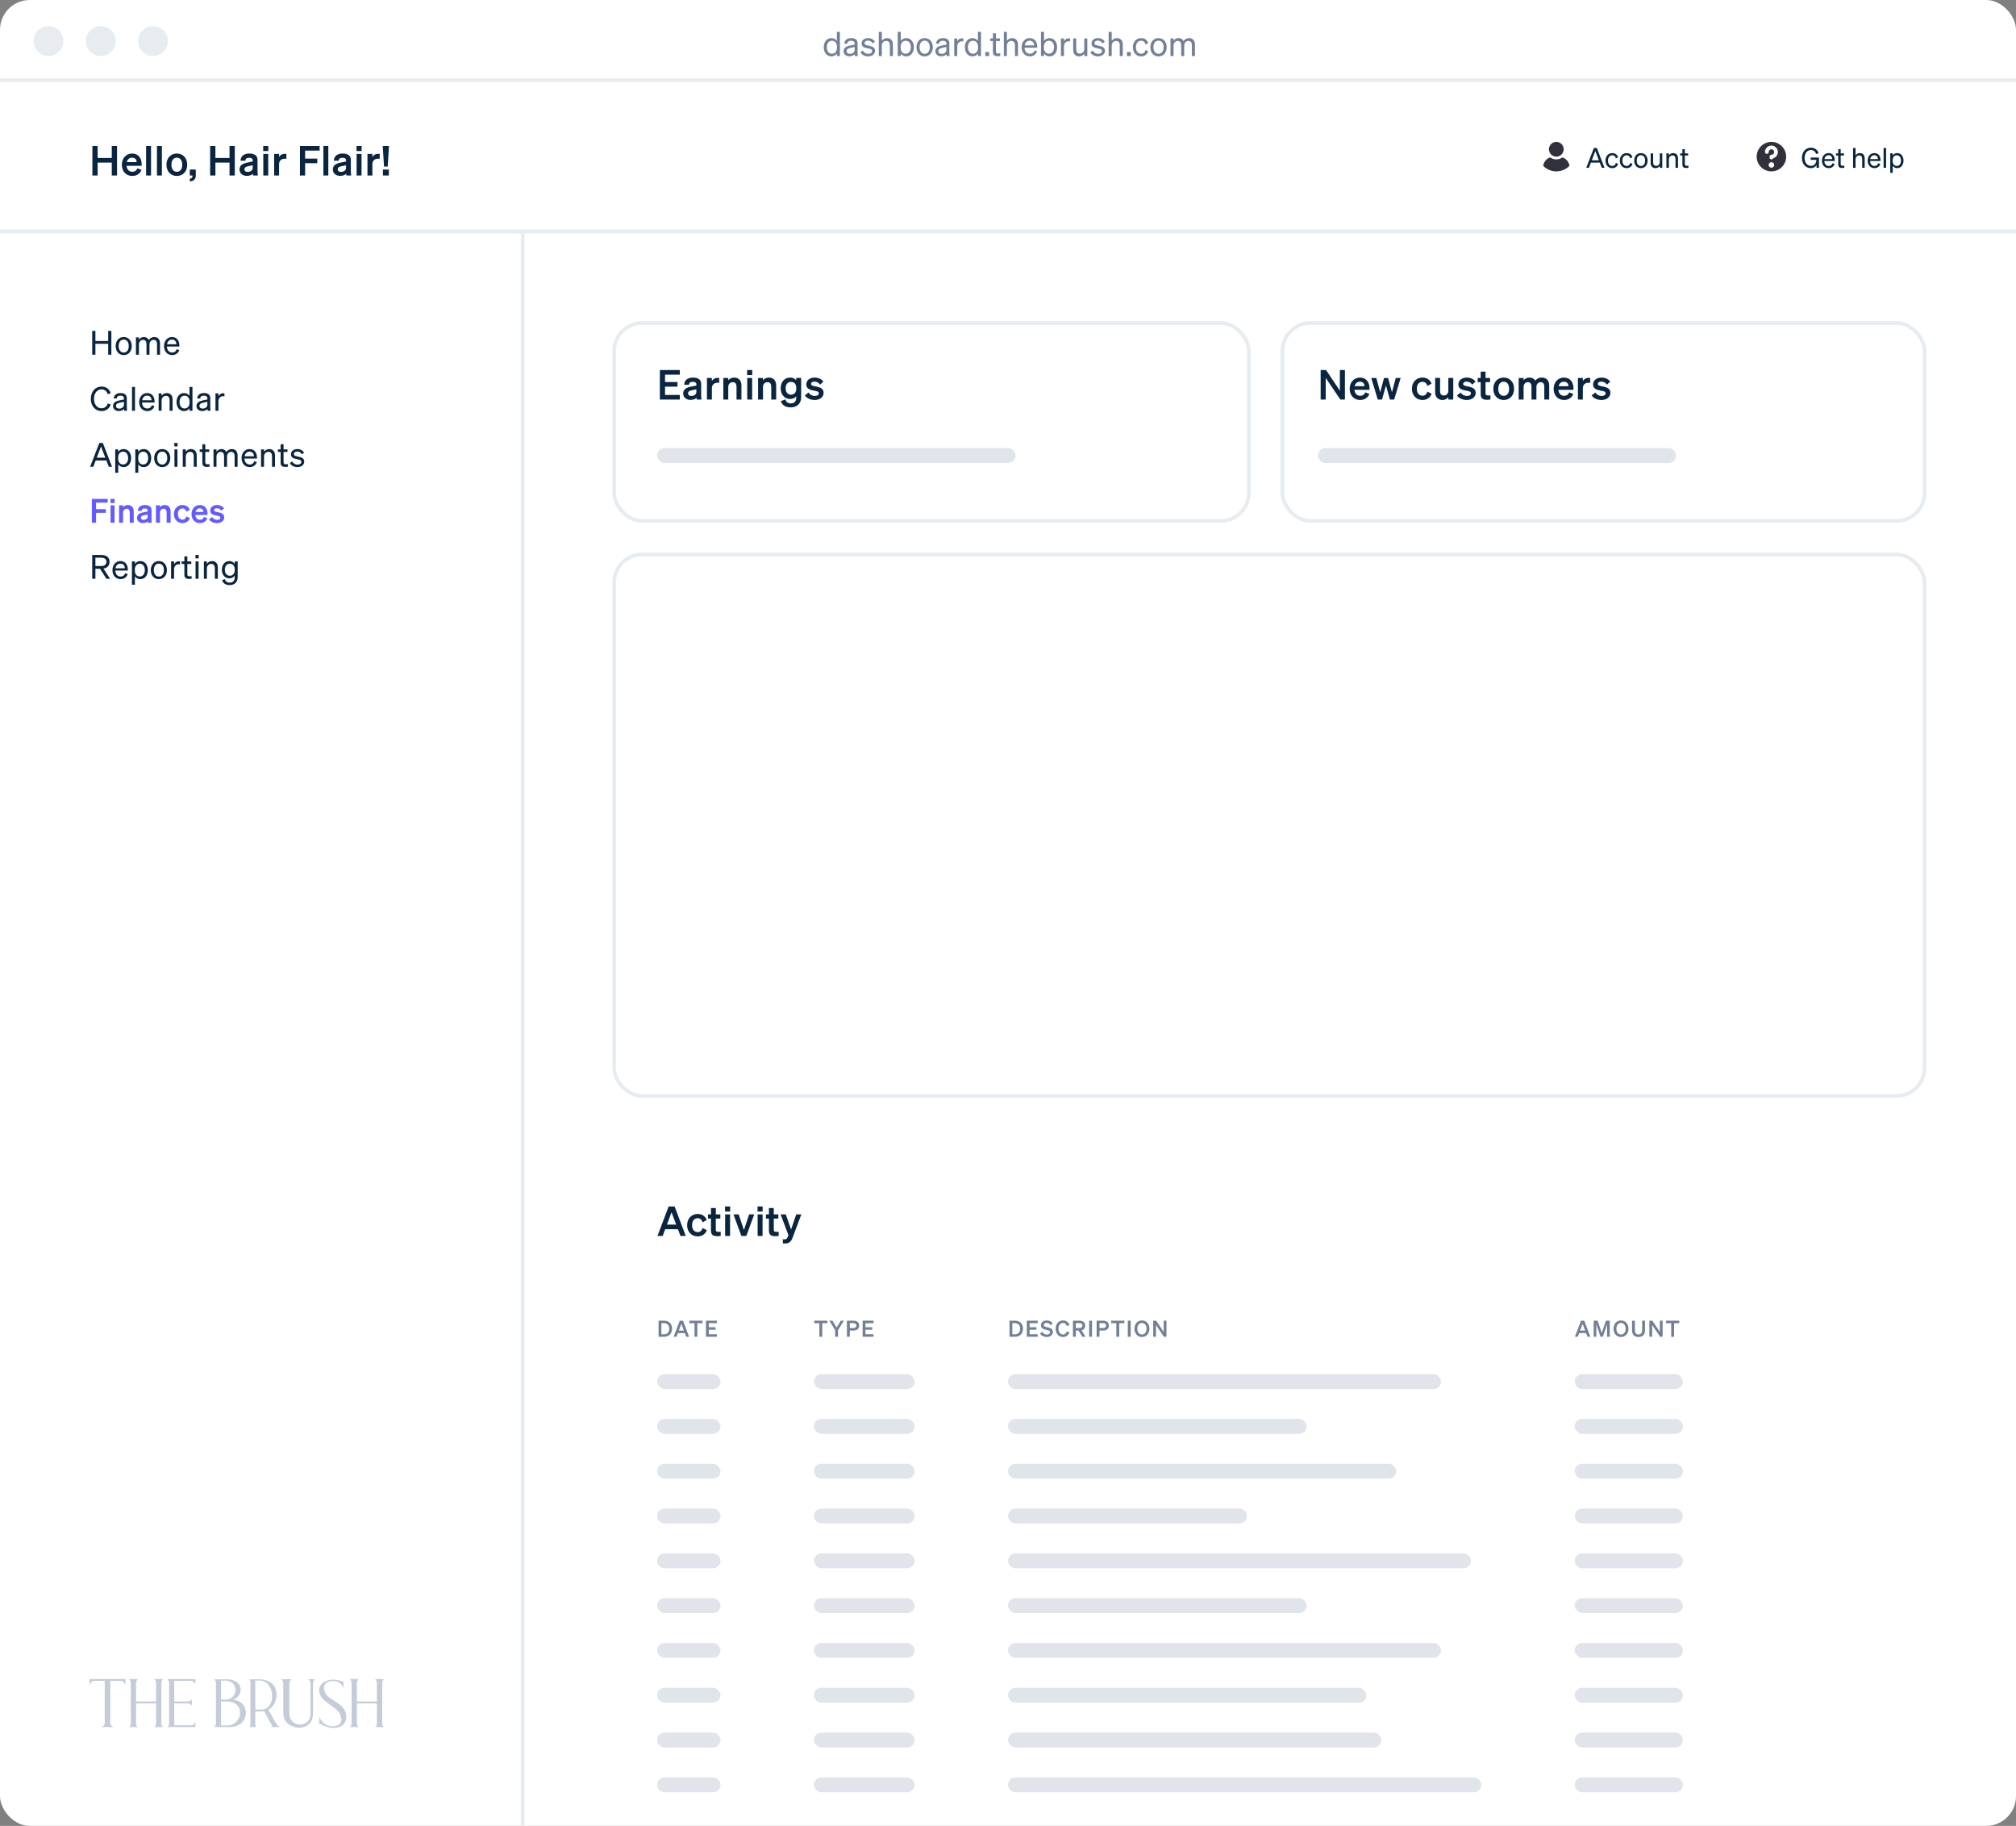 <svg width="540" height="489" viewBox="0 0 540 489" fill="none" xmlns="http://www.w3.org/2000/svg"><rect x="0" y="0" width="540" height="489" fill="#808080" stroke="none"/><rect width="540" height="489" rx="8" fill="#fff"/><path d="M540 62H0" stroke="#E7ECF1"/><circle cx="13" cy="11" r="4" fill="#E7ECF1"/><circle cx="27" cy="11" r="4" fill="#E7ECF1"/><circle cx="41" cy="11" r="4" fill="#E7ECF1"/><path d="M140 62v427M0 21.5h540" stroke="#E7ECF1"/><rect x="164.5" y="86.5" width="170" height="53" rx="7.5" stroke="#E7ECF1"/><path d="M176.748 99.102h5.346v1.232h-3.96v1.98h3.333v1.232h-3.333v2.222h3.96V107h-5.346v-7.898Zm11.067 6.512c0 .473.022.968.088 1.386h-1.287c-.022-.143-.033-.297-.033-.462-.374.363-.946.561-1.639.561-1.1 0-1.947-.671-1.947-1.705 0-1.1.825-1.584 1.936-1.815l1.595-.33v-.286c0-.517-.363-.704-.957-.704-.693 0-.99.275-1.023.781h-1.287c.044-1.331 1.056-1.925 2.387-1.925 1.353 0 2.167.594 2.167 1.639v2.86Zm-1.287-.649v-.704l-1.243.264c-.561.121-.979.297-.979.814 0 .451.33.704.836.704.704 0 1.386-.374 1.386-1.078Zm6.111-3.751v1.32c-.165-.022-.297-.033-.484-.033-.836 0-1.474.539-1.474 1.463V107h-1.32v-5.775h1.32v.858c.253-.539.847-.891 1.584-.891.154 0 .275.011.374.022ZM193.75 107v-5.775h1.32v.616c.33-.385.847-.726 1.595-.726 1.21 0 1.936.836 1.936 2.079V107h-1.32v-3.421c0-.715-.286-1.232-1.012-1.232-.594 0-1.199.44-1.199 1.265V107h-1.32Zm6.376-6.545v-1.353h1.364v1.353h-1.364Zm1.342.77V107h-1.32v-5.775h1.32Zm1.587 5.775v-5.775h1.32v.616c.33-.385.847-.726 1.595-.726 1.21 0 1.936.836 1.936 2.079V107h-1.32v-3.421c0-.715-.286-1.232-1.012-1.232-.594 0-1.199.44-1.199 1.265V107h-1.32Zm11.536-.583c0 1.705-1.166 2.684-2.816 2.684-1.331 0-2.266-.561-2.629-1.683l1.232-.44c.176.649.671 1.056 1.397 1.056.891 0 1.496-.44 1.496-1.496v-.407c-.308.407-.891.726-1.628.726-1.584 0-2.53-1.287-2.53-2.871s.946-2.871 2.53-2.871c.726 0 1.32.319 1.628.726v-.616h1.32v5.192Zm-1.298-2.486c0-1.056-.572-1.661-1.397-1.661-.913 0-1.452.638-1.452 1.716 0 1.067.539 1.716 1.452 1.716.825 0 1.397-.605 1.397-1.639v-.132Zm2.287 1.969.99-.792c.341.561 1.001.935 1.672.935.561 0 1.078-.198 1.078-.715 0-.495-.484-.55-1.397-.737-.913-.187-1.958-.418-1.958-1.65 0-1.056.924-1.826 2.255-1.826 1.012 0 1.914.451 2.332 1.089l-.891.803c-.33-.517-.88-.814-1.518-.814-.539 0-.891.242-.891.627 0 .418.418.495 1.144.649.979.209 2.211.418 2.211 1.738 0 1.166-1.067 1.914-2.376 1.914-1.067 0-2.134-.429-2.651-1.221Z" fill="#0A2540"/><rect opacity=".5" x="176" y="120" width="96" height="4" rx="2" fill="#C4CCD8"/><rect x="343.5" y="86.5" width="172" height="53" rx="7.5" stroke="#E7ECF1"/><path d="M360.249 99.102V107h-1.232l-3.916-5.797V107h-1.353v-7.898h1.452l3.696 5.533v-5.533h1.353Zm4.078 8.019c-1.65 0-2.805-1.221-2.805-3.003 0-1.694 1.144-3.003 2.75-3.003 1.672 0 2.563 1.265 2.563 2.849v.44h-4.048c.099.99.693 1.595 1.54 1.595.649 0 1.166-.33 1.342-.924l1.133.429c-.407 1.012-1.32 1.617-2.475 1.617Zm-.066-4.895c-.682 0-1.21.407-1.408 1.188h2.651c-.011-.638-.407-1.188-1.243-1.188Zm6.461-1.001h1.089l1.034 3.828 1.023-3.828h1.309L373.439 107h-1.144l-1.056-3.784-1.056 3.784h-1.144l-1.738-5.775h1.353l1.045 3.828 1.023-3.828Zm8.79 2.893c0 1.177.616 1.859 1.518 1.859.704 0 1.133-.462 1.298-1.1l1.133.572c-.297.935-1.177 1.672-2.431 1.672-1.65 0-2.838-1.221-2.838-3.003s1.188-3.003 2.838-3.003c1.243 0 2.101.704 2.409 1.628l-1.111.605c-.165-.627-.594-1.1-1.298-1.1-.902 0-1.518.693-1.518 1.87Zm9.755-2.893V107h-1.32v-.616c-.33.385-.825.737-1.573.737-1.21 0-1.958-.825-1.958-2.068v-3.828h1.32v3.542c0 .704.308 1.155 1.023 1.155.594 0 1.188-.44 1.188-1.265v-3.432h1.32Zm.986 4.675.99-.792c.341.561 1.001.935 1.672.935.561 0 1.078-.198 1.078-.715 0-.495-.484-.55-1.397-.737-.913-.187-1.958-.418-1.958-1.65 0-1.056.924-1.826 2.255-1.826 1.012 0 1.914.451 2.332 1.089l-.891.803c-.33-.517-.88-.814-1.518-.814-.539 0-.891.242-.891.627 0 .418.418.495 1.144.649.979.209 2.211.418 2.211 1.738 0 1.166-1.067 1.914-2.376 1.914-1.067 0-2.134-.429-2.651-1.221Zm6.361-.352v-3.201h-.803v-1.122h.803v-1.694h1.298v1.694h1.21v1.122h-1.21v2.992c0 .517.297.572.77.572.22 0 .341-.011.539-.033v1.111c-.242.044-.572.077-.913.077-1.1 0-1.694-.341-1.694-1.518Zm8.945-1.43c0 1.793-1.155 3.003-2.783 3.003s-2.783-1.21-2.783-3.003c0-1.793 1.155-3.003 2.783-3.003s2.783 1.21 2.783 3.003Zm-4.235 0c0 1.177.561 1.892 1.452 1.892.891 0 1.452-.715 1.452-1.892s-.561-1.892-1.452-1.892c-.891 0-1.452.715-1.452 1.892Zm6.783-.506V107h-1.32v-5.775h1.32v.616c.319-.385.814-.726 1.584-.726.693 0 1.21.308 1.529.803.352-.374.902-.803 1.793-.803 1.188 0 1.958.836 1.958 2.079V107h-1.32v-3.421c0-.715-.264-1.232-.968-1.232-.561 0-1.144.44-1.144 1.265V107h-1.32v-3.421c0-.715-.264-1.232-.968-1.232-.561 0-1.144.44-1.144 1.265Zm10.85 3.509c-1.65 0-2.805-1.221-2.805-3.003 0-1.694 1.144-3.003 2.75-3.003 1.672 0 2.563 1.265 2.563 2.849v.44h-4.048c.099.99.693 1.595 1.54 1.595.649 0 1.166-.33 1.342-.924l1.133.429c-.407 1.012-1.32 1.617-2.475 1.617Zm-.066-4.895c-.682 0-1.21.407-1.408 1.188h2.651c-.011-.638-.407-1.188-1.243-1.188Zm7.043-1.012v1.32c-.165-.022-.297-.033-.484-.033-.836 0-1.474.539-1.474 1.463V107h-1.32v-5.775h1.32v.858c.253-.539.847-.891 1.584-.891.154 0 .275.011.374.022Zm.399 4.686.99-.792c.341.561 1.001.935 1.672.935.561 0 1.078-.198 1.078-.715 0-.495-.484-.55-1.397-.737-.913-.187-1.958-.418-1.958-1.65 0-1.056.924-1.826 2.255-1.826 1.012 0 1.914.451 2.332 1.089l-.891.803c-.33-.517-.88-.814-1.518-.814-.539 0-.891.242-.891.627 0 .418.418.495 1.144.649.979.209 2.211.418 2.211 1.738 0 1.166-1.067 1.914-2.376 1.914-1.067 0-2.134-.429-2.651-1.221Z" fill="#0A2540"/><rect opacity=".5" x="353" y="120" width="96" height="4" rx="2" fill="#C4CCD8"/><g clip-path="url(#a)"><path d="M28.975 88.621h.853V95h-.853v-2.923h-3.421V95h-.853v-6.379h.853v2.71h3.421v-2.71Zm6.321 4.06c0 1.439-.888 2.417-2.159 2.417-1.27 0-2.159-.977-2.159-2.417 0-1.439.888-2.417 2.159-2.417 1.27 0 2.159.977 2.159 2.417Zm-3.51 0c0 1.057.533 1.732 1.351 1.732s1.351-.675 1.351-1.732c0-1.066-.533-1.741-1.351-1.741s-1.351.675-1.351 1.741Zm5.425-.462V95h-.8v-4.647h.8v.631c.249-.382.693-.72 1.342-.72.622 0 1.057.311 1.288.791.258-.382.755-.791 1.484-.791.96 0 1.537.684 1.537 1.67V95h-.8v-2.852c0-.649-.267-1.137-.924-1.137-.533 0-1.102.453-1.102 1.208V95h-.8v-2.852c0-.649-.267-1.137-.924-1.137-.533 0-1.102.453-1.102 1.208Zm8.895 2.879c-1.288 0-2.177-.986-2.177-2.417 0-1.386.88-2.417 2.141-2.417 1.297 0 1.981.986 1.981 2.275v.267h-3.358c.044.977.604 1.599 1.413 1.599.622 0 1.066-.338 1.208-.888l.702.249c-.284.826-.986 1.333-1.91 1.333Zm-.044-4.149c-.675 0-1.182.453-1.324 1.244h2.506c-.018-.657-.373-1.244-1.182-1.244ZM25.182 106.81c0 1.511.835 2.533 2.017 2.533.826 0 1.422-.48 1.653-1.289l.808.267c-.373 1.101-1.244 1.777-2.461 1.777-1.653 0-2.87-1.342-2.87-3.288 0-1.945 1.217-3.287 2.87-3.287 1.217 0 2.088.675 2.461 1.777l-.808.267c-.231-.809-.826-1.289-1.653-1.289-1.182 0-2.017 1.022-2.017 2.532Zm8.79 2.177c0 .347.027.72.071 1.013h-.791c-.018-.133-.027-.293-.036-.48-.284.338-.8.56-1.404.56-.844 0-1.537-.506-1.537-1.342 0-.924.729-1.315 1.768-1.519l1.155-.231v-.284c0-.516-.373-.738-.942-.738-.613 0-.951.258-1.013.756h-.782c.071-.987.844-1.458 1.839-1.458 1.031 0 1.67.471 1.67 1.324v2.399Zm-.773-.568v-.809l-.942.195c-.711.143-1.182.338-1.182.898 0 .453.338.728.844.728.684 0 1.279-.417 1.279-1.012Zm2.964-4.798V110h-.8v-6.379h.8Zm3.29 6.477c-1.288 0-2.177-.986-2.177-2.417 0-1.386.88-2.417 2.141-2.417 1.297 0 1.981.987 1.981 2.275v.266h-3.358c.044.978.604 1.6 1.413 1.6.622 0 1.066-.338 1.208-.889l.702.249c-.284.826-.986 1.333-1.91 1.333Zm-.044-4.149c-.675 0-1.182.453-1.324 1.243h2.506c-.018-.657-.373-1.243-1.182-1.243ZM42.492 110v-4.647h.8v.631c.267-.382.729-.72 1.386-.72.986 0 1.546.685 1.546 1.671V110h-.8v-2.852c0-.649-.275-1.137-.968-1.137-.578 0-1.164.444-1.164 1.217V110h-.8Zm6.82.098c-1.288 0-2.026-1.102-2.026-2.417 0-1.324.738-2.417 2.026-2.417.648 0 1.164.311 1.439.765v-2.408h.8V110h-.8v-.675c-.275.462-.791.773-1.439.773Zm1.457-2.577c0-1.084-.657-1.555-1.315-1.555-.871 0-1.359.711-1.359 1.715 0 .995.489 1.715 1.359 1.715.657 0 1.315-.48 1.315-1.546v-.329Zm5.552 1.466c0 .347.027.72.071 1.013h-.791c-.018-.133-.027-.293-.035-.48-.284.338-.8.56-1.404.56-.844 0-1.537-.506-1.537-1.342 0-.924.729-1.315 1.768-1.519l1.155-.231v-.284c0-.516-.373-.738-.942-.738-.613 0-.951.258-1.013.756h-.782c.071-.987.844-1.458 1.839-1.458 1.031 0 1.67.471 1.67 1.324v2.399Zm-.773-.568v-.809l-.942.195c-.711.143-1.182.338-1.182.898 0 .453.338.728.844.728.684 0 1.279-.417 1.279-1.012Zm4.572-3.083v.808c-.133-.027-.24-.036-.391-.036-.675 0-1.217.534-1.217 1.351V110h-.8v-4.647h.8v.791c.204-.471.657-.826 1.288-.826.124 0 .24.009.32.018ZM26.603 118.621h.942L30.006 125h-.862l-.648-1.679h-2.861L24.995 125h-.853l2.461-6.379Zm.453.959-1.137 2.994h2.292l-1.155-2.994Zm6.047 5.518c-.649 0-1.164-.311-1.439-.773v2.274h-.8v-6.246h.8v.676c.275-.454.791-.765 1.439-.765 1.288 0 2.026 1.093 2.026 2.417 0 1.315-.737 2.417-2.026 2.417Zm-1.457-2.577v.329c0 1.066.657 1.546 1.315 1.546.871 0 1.359-.72 1.359-1.715 0-1.004-.489-1.715-1.359-1.715-.657 0-1.315.471-1.315 1.555Zm6.831 2.577c-.649 0-1.164-.311-1.439-.773v2.274h-.8v-6.246h.8v.676c.275-.454.791-.765 1.439-.765 1.288 0 2.026 1.093 2.026 2.417 0 1.315-.737 2.417-2.026 2.417Zm-1.457-2.577v.329c0 1.066.657 1.546 1.315 1.546.871 0 1.359-.72 1.359-1.715 0-1.004-.489-1.715-1.359-1.715-.657 0-1.315.471-1.315 1.555Zm8.59.16c0 1.439-.888 2.417-2.159 2.417-1.27 0-2.159-.978-2.159-2.417 0-1.439.888-2.417 2.159-2.417 1.27 0 2.159.978 2.159 2.417Zm-3.51 0c0 1.057.533 1.733 1.351 1.733s1.351-.676 1.351-1.733c0-1.066-.533-1.741-1.351-1.741s-1.351.675-1.351 1.741Zm4.59-3.136v-.924h.871v.924h-.871Zm.835.808V125h-.8v-4.647h.8ZM48.959 125v-4.647h.8v.631c.267-.382.729-.72 1.386-.72.986 0 1.546.685 1.546 1.671V125h-.8v-2.852c0-.649-.275-1.137-.968-1.137-.578 0-1.164.444-1.164 1.217V125h-.8Zm5.238-1.111v-2.852h-.72v-.684h.72v-1.359h.791v1.359h1.057v.684h-1.057v2.728c0 .489.24.578.649.578.186 0 .32-.009.506-.054v.684c-.204.045-.435.071-.702.071-.791 0-1.244-.266-1.244-1.155Zm3.793-1.67V125h-.8v-4.647h.8v.631c.249-.382.693-.72 1.342-.72.622 0 1.057.311 1.288.791.258-.382.755-.791 1.484-.791.96 0 1.537.685 1.537 1.671V125h-.8v-2.852c0-.649-.267-1.137-.924-1.137-.533 0-1.102.453-1.102 1.208V125h-.8v-2.852c0-.649-.267-1.137-.924-1.137-.533 0-1.102.453-1.102 1.208Zm8.895 2.879c-1.288 0-2.177-.986-2.177-2.417 0-1.386.88-2.417 2.141-2.417 1.297 0 1.981.987 1.981 2.275v.266h-3.358c.044.978.604 1.6 1.413 1.6.622 0 1.066-.338 1.208-.889l.702.249c-.284.826-.986 1.333-1.91 1.333Zm-.044-4.149c-.675 0-1.182.453-1.324 1.243h2.506c-.018-.657-.373-1.243-1.182-1.243ZM69.926 125v-4.647h.8v.631c.267-.382.729-.72 1.386-.72.986 0 1.546.685 1.546 1.671V125h-.8v-2.852c0-.649-.275-1.137-.968-1.137-.578 0-1.164.444-1.164 1.217V125h-.8Zm5.238-1.111v-2.852h-.72v-.684h.72v-1.359h.791v1.359h1.057v.684h-1.057v2.728c0 .489.24.578.649.578.186 0 .32-.009.506-.054v.684c-.204.045-.435.071-.702.071-.791 0-1.244-.266-1.244-1.155Zm2.478.125.622-.453c.249.542.817.87 1.422.87.542 0 1.022-.231 1.022-.737s-.444-.578-1.208-.737c-.764-.169-1.564-.338-1.564-1.289 0-.826.72-1.404 1.706-1.404.835 0 1.519.409 1.795.96l-.569.453c-.24-.462-.675-.755-1.262-.755-.533 0-.888.266-.888.684 0 .435.409.515 1.057.658.8.186 1.715.346 1.715 1.359 0 .888-.808 1.475-1.804 1.475-.844 0-1.688-.365-2.043-1.084Z" fill="#0A2540"/><path d="M25.724 140h-1.119v-6.379h4.256v.995h-3.136v1.732h2.63v.995h-2.63V140Zm3.871-5.286v-1.093h1.102v1.093H29.595Zm1.084.622V140h-1.066v-4.664h1.066Zm1.219 4.664v-4.664h1.066v.497c.267-.311.684-.586 1.288-.586.977 0 1.564.675 1.564 1.679V140h-1.066v-2.763c0-.578-.231-.995-.817-.995-.48 0-.968.355-.968 1.022V140h-1.066Zm8.694-1.119c0 .382.018.781.071 1.119H39.624c-.018-.116-.027-.24-.027-.373-.302.293-.764.453-1.324.453-.888 0-1.573-.542-1.573-1.377 0-.889.666-1.28 1.564-1.466l1.288-.267v-.231c0-.417-.293-.568-.773-.568-.56 0-.8.222-.826.631h-1.04c.036-1.076.853-1.555 1.928-1.555 1.093 0 1.75.479 1.75 1.324v2.31Zm-1.04-.525v-.568l-1.004.213c-.453.098-.791.24-.791.657 0 .365.267.569.675.569.569 0 1.119-.302 1.119-.871ZM41.778 140v-4.664h1.066v.497c.267-.311.684-.586 1.288-.586.977 0 1.564.675 1.564 1.679V140h-1.066v-2.763c0-.578-.231-.995-.817-.995-.48 0-.968.355-.968 1.022V140h-1.066Zm5.878-2.328c0 .951.498 1.502 1.226 1.502.569 0 .915-.373 1.048-.889l.915.462c-.24.755-.951 1.351-1.964 1.351-1.333 0-2.292-.986-2.292-2.426 0-1.439.96-2.425 2.292-2.425 1.004 0 1.697.568 1.946 1.315l-.897.488c-.133-.506-.48-.888-1.048-.888-.729 0-1.226.56-1.226 1.51Zm5.905 2.426c-1.333 0-2.266-.986-2.266-2.426 0-1.368.924-2.425 2.221-2.425 1.35 0 2.07 1.021 2.07 2.301v.355h-3.27c.08.8.56 1.288 1.244 1.288.524 0 .942-.266 1.084-.746l.915.347c-.329.817-1.066 1.306-1.999 1.306Zm-.053-3.954c-.551 0-.977.329-1.137.96h2.141c-.009-.516-.329-.96-1.004-.96Zm2.489 2.968.8-.64c.275.453.808.755 1.35.755.453 0 .871-.16.871-.577 0-.4-.391-.445-1.128-.596-.738-.151-1.581-.337-1.581-1.332 0-.853.746-1.475 1.821-1.475.817 0 1.546.364 1.883.879l-.72.649c-.267-.418-.711-.658-1.226-.658-.435 0-.72.196-.72.507 0 .337.338.4.924.524.791.169 1.786.338 1.786 1.404 0 .942-.862 1.546-1.919 1.546-.862 0-1.724-.347-2.141-.986Z" fill="#635BFF"/><path d="M25.555 152.326V155h-.853v-6.379h2.434c1.351 0 2.212.631 2.212 1.848 0 1.022-.622 1.643-1.635 1.812L29.482 155h-.977l-1.715-2.674h-1.235Zm0-.738h1.537c.906 0 1.413-.4 1.413-1.119 0-.72-.506-1.111-1.413-1.111h-1.537v2.23Zm6.742 3.51c-1.288 0-2.177-.986-2.177-2.417 0-1.386.88-2.417 2.141-2.417 1.297 0 1.981.987 1.981 2.275v.266h-3.358c.044.978.604 1.6 1.413 1.6.622 0 1.066-.338 1.208-.889l.702.249c-.284.826-.986 1.333-1.91 1.333Zm-.044-4.149c-.675 0-1.182.453-1.324 1.243h2.506c-.018-.657-.373-1.243-1.182-1.243Zm5.323 4.149c-.648 0-1.164-.311-1.439-.773v2.274h-.8v-6.246h.8v.676c.276-.454.791-.765 1.439-.765 1.288 0 2.026 1.093 2.026 2.417 0 1.315-.738 2.417-2.026 2.417Zm-1.457-2.577v.329c0 1.066.657 1.546 1.315 1.546.871 0 1.359-.72 1.359-1.715 0-1.004-.489-1.715-1.359-1.715-.657 0-1.315.471-1.315 1.555Zm8.59.16c0 1.439-.888 2.417-2.159 2.417-1.271 0-2.159-.978-2.159-2.417 0-1.439.888-2.417 2.159-2.417 1.27 0 2.159.978 2.159 2.417Zm-3.509 0c0 1.057.533 1.733 1.351 1.733.817 0 1.35-.676 1.35-1.733 0-1.066-.533-1.741-1.35-1.741-.817 0-1.351.675-1.351 1.741Zm7.033-2.345v.808c-.133-.027-.24-.036-.391-.036-.675 0-1.217.534-1.217 1.351V155h-.8v-4.647h.8v.791c.204-.471.657-.826 1.288-.826.124 0 .24.009.32.018Zm1.156 3.553v-2.852h-.72v-.684h.72v-1.359h.791v1.359h1.057v.684h-1.057v2.728c0 .489.24.578.649.578.187 0 .32-.009.506-.054v.684c-.204.045-.435.071-.702.071-.791 0-1.244-.266-1.244-1.155Zm2.958-4.344v-.924h.871v.924h-.871Zm.835.808V155h-.8v-4.647h.8ZM54.614 155v-4.647h.8v.631c.267-.382.729-.72 1.386-.72.986 0 1.546.685 1.546 1.671V155h-.8v-2.852c0-.649-.275-1.137-.968-1.137-.578 0-1.164.444-1.164 1.217V155h-.8Zm9.05-.418c0 1.36-.897 2.115-2.159 2.115-1.022 0-1.768-.471-2.026-1.324l.746-.284c.151.595.631.942 1.279.942.817 0 1.359-.418 1.359-1.386v-.525c-.249.454-.773.773-1.422.773-1.27 0-2.017-1.048-2.017-2.319 0-1.261.746-2.31 2.017-2.31.64 0 1.173.32 1.422.773v-.684h.8v4.229Zm-.791-2.079c0-1.039-.622-1.537-1.288-1.537-.844 0-1.359.631-1.359 1.608 0 .978.515 1.617 1.359 1.617.666 0 1.288-.497 1.288-1.519v-.169Z" fill="#0A2540"/></g><path d="M179.102 323.102h1.595l2.992 7.898h-1.419l-.682-1.804h-3.41l-.671 1.804h-1.397l2.992-7.898Zm.77 1.562-1.232 3.3h2.486l-1.254-3.3Zm5.498 3.454c0 1.177.616 1.859 1.518 1.859.704 0 1.133-.462 1.298-1.1l1.133.572c-.297.935-1.177 1.672-2.431 1.672-1.65 0-2.838-1.221-2.838-3.003s1.188-3.003 2.838-3.003c1.243 0 2.101.704 2.409 1.628l-1.111.605c-.165-.627-.594-1.1-1.298-1.1-.902 0-1.518.693-1.518 1.87Zm5.068 1.43v-3.201h-.803v-1.122h.803v-1.694h1.298v1.694h1.21v1.122h-1.21v2.992c0 .517.297.572.77.572.22 0 .341-.011.539-.033v1.111c-.242.044-.572.077-.913.077-1.1 0-1.694-.341-1.694-1.518Zm3.773-5.093v-1.353h1.364v1.353h-1.364Zm1.342.77V331h-1.32v-5.775h1.32Zm4.359 5.775h-1.331l-2.112-5.775h1.386l1.408 4.191 1.397-4.191h1.364L199.912 331Zm3.003-6.545v-1.353h1.364v1.353h-1.364Zm1.342.77V331h-1.32v-5.775h1.32Zm1.708 4.323v-3.201h-.803v-1.122h.803v-1.694h1.298v1.694h1.21v1.122h-1.21v2.992c0 .517.297.572.77.572.22 0 .341-.011.539-.033v1.111c-.242.044-.572.077-.913.077-1.1 0-1.694-.341-1.694-1.518Zm6.304 1.991c-.33.88-.836 1.485-2.035 1.485-.275 0-.352-.011-.539-.033v-1.111c.176.022.275.033.44.033.44 0 .649-.121.836-.583l.22-.539-2.101-5.566h1.386l1.419 4.048 1.386-4.048h1.364l-2.376 6.314Z" fill="#0A2540"/><path d="M176.408 358v-4.308h1.44c1.338 0 2.166.84 2.166 2.154s-.828 2.154-2.166 2.154h-1.44Zm.75-.66h.69c.888 0 1.41-.588 1.41-1.494 0-.912-.522-1.494-1.416-1.494h-.684v2.988Zm4.921-3.648h.87l1.632 4.308h-.774l-.372-.984h-1.86l-.366.984h-.762l1.632-4.308Zm.42.852-.672 1.8h1.356l-.684-1.8Zm5.682-.18h-1.386V358h-.768v-3.636h-1.386v-.672h3.54v.672Zm.919-.672h2.916v.672h-2.16v1.08h1.818v.672h-1.818v1.212h2.16V358H189.1v-4.308Z" fill="#727F96"/><rect opacity=".5" x="176" y="368" width="17" height="4" rx="2" fill="#C4CCD8"/><rect opacity=".5" x="176" y="380" width="17" height="4" rx="2" fill="#C4CCD8"/><rect opacity=".5" x="176" y="392" width="17" height="4" rx="2" fill="#C4CCD8"/><rect opacity=".5" x="176" y="404" width="17" height="4" rx="2" fill="#C4CCD8"/><rect opacity=".5" x="176" y="416" width="17" height="4" rx="2" fill="#C4CCD8"/><rect opacity=".5" x="176" y="428" width="17" height="4" rx="2" fill="#C4CCD8"/><rect opacity=".5" x="176" y="440" width="17" height="4" rx="2" fill="#C4CCD8"/><rect opacity=".5" x="176" y="452" width="17" height="4" rx="2" fill="#C4CCD8"/><rect opacity=".5" x="176" y="464" width="17" height="4" rx="2" fill="#C4CCD8"/><rect opacity=".5" x="176" y="476" width="17" height="4" rx="2" fill="#C4CCD8"/><path d="M221.63 354.364h-1.386V358h-.768v-3.636h-1.386v-.672h3.54v.672Zm2.461 1.158 1.116-1.83h.816l-1.554 2.532V358h-.768v-1.776l-1.56-2.532h.834l1.116 1.83Zm3.53.81V358h-.768v-4.308h1.722c.96 0 1.56.45 1.56 1.32 0 .858-.6 1.32-1.56 1.32h-.954Zm0-.66h.912c.552 0 .846-.24.846-.66 0-.426-.294-.66-.846-.66h-.912v1.32Zm3.443-1.98h2.916v.672h-2.16v1.08h1.818v.672h-1.818v1.212h2.16V358h-2.916v-4.308Z" fill="#727F96"/><rect opacity=".5" x="218" y="368" width="27" height="4" rx="2" fill="#C4CCD8"/><rect opacity=".5" x="218" y="380" width="27" height="4" rx="2" fill="#C4CCD8"/><rect opacity=".5" x="218" y="392" width="27" height="4" rx="2" fill="#C4CCD8"/><rect opacity=".5" x="218" y="404" width="27" height="4" rx="2" fill="#C4CCD8"/><rect opacity=".5" x="218" y="416" width="27" height="4" rx="2" fill="#C4CCD8"/><rect opacity=".5" x="218" y="428" width="27" height="4" rx="2" fill="#C4CCD8"/><rect opacity=".5" x="218" y="440" width="27" height="4" rx="2" fill="#C4CCD8"/><rect opacity=".5" x="218" y="452" width="27" height="4" rx="2" fill="#C4CCD8"/><rect opacity=".5" x="218" y="464" width="27" height="4" rx="2" fill="#C4CCD8"/><rect opacity=".5" x="218" y="476" width="27" height="4" rx="2" fill="#C4CCD8"/><path d="M270.408 358v-4.308h1.44c1.338 0 2.166.84 2.166 2.154s-.828 2.154-2.166 2.154h-1.44Zm.75-.66h.69c.888 0 1.41-.588 1.41-1.494 0-.912-.522-1.494-1.416-1.494h-.684v2.988Zm3.877-3.648h2.916v.672h-2.16v1.08h1.818v.672h-1.818v1.212h2.16V358h-2.916v-4.308Zm3.545 3.468.588-.486c.3.468.75.738 1.242.738.486 0 .852-.222.852-.636 0-.438-.45-.498-1.092-.654-.648-.156-1.344-.348-1.344-1.188 0-.798.684-1.308 1.554-1.308.738 0 1.314.348 1.602.798l-.564.486c-.24-.372-.558-.63-1.062-.63-.462 0-.78.234-.78.576 0 .378.33.456.912.588.696.156 1.53.318 1.53 1.254 0 .846-.744 1.368-1.632 1.368-.738 0-1.47-.354-1.806-.906Zm4.943-1.314c0 .93.504 1.542 1.212 1.542.504 0 .87-.306 1.002-.81l.72.246c-.252.762-.852 1.242-1.722 1.242-1.146 0-1.98-.912-1.98-2.22 0-1.308.834-2.22 1.98-2.22.87 0 1.47.48 1.722 1.242l-.72.246c-.132-.504-.498-.81-1.002-.81-.708 0-1.212.612-1.212 1.542Zm4.644.486V358h-.768v-4.308h1.722c.96 0 1.56.45 1.56 1.32 0 .678-.372 1.11-1.002 1.26l1.11 1.728h-.876l-1.05-1.668h-.696Zm0-.66h.912c.552 0 .846-.24.846-.66 0-.426-.294-.66-.846-.66h-.912v1.32Zm4.339-1.98V358h-.768v-4.308h.768Zm2.003 2.64V358h-.768v-4.308h1.722c.96 0 1.56.45 1.56 1.32 0 .858-.6 1.32-1.56 1.32h-.954Zm0-.66h.912c.552 0 .846-.24.846-.66 0-.426-.294-.66-.846-.66h-.912v1.32Zm6.665-1.308h-1.386V358h-.768v-3.636h-1.386v-.672h3.54v.672Zm1.686-.672V358h-.768v-4.308h.768Zm1.012 2.154c0-1.308.84-2.22 2.004-2.22 1.164 0 2.004.912 2.004 2.22 0 1.308-.84 2.22-2.004 2.22-1.164 0-2.004-.912-2.004-2.22Zm3.24 0c0-.936-.51-1.542-1.236-1.542s-1.236.606-1.236 1.542.51 1.542 1.236 1.542 1.236-.606 1.236-1.542Zm5.331-2.154V358h-.672l-2.136-3.162V358h-.738v-4.308h.792l2.016 3.018v-3.018h.738Z" fill="#727F96"/><rect opacity=".5" x="270" y="368" width="116" height="4" rx="2" fill="#C4CCD8"/><rect opacity=".5" x="270" y="380" width="80" height="4" rx="2" fill="#C4CCD8"/><rect opacity=".5" x="270" y="392" width="104" height="4" rx="2" fill="#C4CCD8"/><rect opacity=".5" x="270" y="404" width="64" height="4" rx="2" fill="#C4CCD8"/><rect opacity=".5" x="270" y="416" width="124" height="4" rx="2" fill="#C4CCD8"/><rect opacity=".5" x="270" y="428" width="80" height="4" rx="2" fill="#C4CCD8"/><rect opacity=".5" x="270" y="440" width="116" height="4" rx="2" fill="#C4CCD8"/><rect opacity=".5" x="270" y="452" width="96" height="4" rx="2" fill="#C4CCD8"/><rect opacity=".5" x="270" y="464" width="100" height="4" rx="2" fill="#C4CCD8"/><rect opacity=".5" x="270" y="476" width="126.793" height="4" rx="2" fill="#C4CCD8"/><path d="M423.485 353.692h.87l1.632 4.308h-.774l-.372-.984h-1.86l-.366.984h-.762l1.632-4.308Zm.42.852-.672 1.8h1.356l-.684-1.8Zm5.436 3.456h-.624l-1.128-3.33V358h-.714v-4.308h1.056l1.11 3.3 1.11-3.3h1.032V358h-.714v-3.33l-1.128 3.33Zm2.853-2.154c0-1.308.84-2.22 2.004-2.22 1.164 0 2.004.912 2.004 2.22 0 1.308-.84 2.22-2.004 2.22-1.164 0-2.004-.912-2.004-2.22Zm3.24 0c0-.936-.51-1.542-1.236-1.542s-1.236.606-1.236 1.542.51 1.542 1.236 1.542 1.236-.606 1.236-1.542Zm3.453 2.214c-1.026 0-1.734-.582-1.734-1.77v-2.598h.768v2.574c0 .786.39 1.116.966 1.116.582 0 .972-.33.972-1.116v-2.574h.768v2.598c0 1.188-.708 1.77-1.74 1.77Zm6.458-4.368V358h-.672l-2.136-3.162V358h-.738v-4.308h.792l2.016 3.018v-3.018h.738Zm4.456.672h-1.386V358h-.768v-3.636h-1.386v-.672h3.54v.672Z" fill="#727F96"/><rect opacity=".5" x="421.793" y="368" width="29" height="4" rx="2" fill="#C4CCD8"/><rect opacity=".5" x="421.793" y="380" width="29" height="4" rx="2" fill="#C4CCD8"/><rect opacity=".5" x="421.793" y="392" width="29" height="4" rx="2" fill="#C4CCD8"/><rect opacity=".5" x="421.793" y="404" width="29" height="4" rx="2" fill="#C4CCD8"/><rect opacity=".5" x="421.793" y="416" width="29" height="4" rx="2" fill="#C4CCD8"/><rect opacity=".5" x="421.793" y="428" width="29" height="4" rx="2" fill="#C4CCD8"/><rect opacity=".5" x="421.793" y="440" width="29" height="4" rx="2" fill="#C4CCD8"/><rect opacity=".5" x="421.793" y="452" width="29" height="4" rx="2" fill="#C4CCD8"/><rect opacity=".5" x="421.793" y="464" width="29" height="4" rx="2" fill="#C4CCD8"/><rect opacity=".5" x="421.793" y="476" width="29" height="4" rx="2" fill="#C4CCD8"/><rect x="164.5" y="148.5" width="351" height="145" rx="7.5" fill="#fff"/><rect x="164.5" y="148.5" width="351" height="145" rx="7.5" stroke="#E7ECF1"/><rect x="407" y="33" width="51.693" height="17.898" rx="3.949" fill="#fff"/><path d="M416.872 38c-1.091 0-1.974.884-1.974 1.974 0 1.09.883 1.974 1.974 1.974 1.09 0 1.974-.884 1.974-1.974 0-1.09-.884-1.974-1.974-1.974ZM415.45 42.287c-.144-.089-.322-.121-.475-.048-.776.372-1.363 1.071-1.585 1.921-.04.153.011.314.127.422.88.816 2.059 1.315 3.355 1.315 1.295 0 2.474-.499 3.355-1.316.116-.108.167-.269.127-.422-.222-.85-.809-1.549-1.585-1.921-.153-.073-.331-.041-.475.048-.413.255-.901.402-1.422.402-.522 0-1.009-.147-1.422-.402Z" fill="#30313D"/><path d="M426.939 39.633h.785l2.051 5.316h-.719l-.54-1.399h-2.384l-.533 1.399h-.711l2.051-5.316Zm.378.8-.948 2.495h1.91l-.962-2.495Zm3.389 2.584c0 .881.474 1.429 1.163 1.429.533 0 .851-.341.962-.822l.593.274c-.185.644-.748 1.133-1.555 1.133-1.081 0-1.829-.822-1.829-2.014 0-1.2.748-2.014 1.829-2.014.807 0 1.355.466 1.54 1.111l-.578.289c-.111-.474-.429-.822-.962-.822-.689 0-1.163.548-1.163 1.436Zm3.847 0c0 .881.474 1.429 1.162 1.429.534 0 .852-.341.963-.822l.592.274c-.185.644-.748 1.133-1.555 1.133-1.081 0-1.828-.822-1.828-2.014 0-1.2.747-2.014 1.828-2.014.807 0 1.355.466 1.54 1.111l-.577.289c-.111-.474-.429-.822-.963-.822-.688 0-1.162.548-1.162 1.436Zm6.779 0c0 1.199-.741 2.014-1.8 2.014-1.058 0-1.799-.814-1.799-2.014 0-1.2.741-2.014 1.799-2.014 1.059 0 1.8.814 1.8 2.014Zm-2.925 0c0 .881.444 1.444 1.125 1.444.682 0 1.126-.563 1.126-1.444 0-.888-.444-1.451-1.126-1.451-.681 0-1.125.563-1.125 1.451Zm6.845-1.94v3.872h-.667v-.533c-.222.326-.599.615-1.147.615-.83 0-1.296-.57-1.296-1.392v-2.562h.666v2.421c0 .548.237.918.807.918.482 0 .97-.363.97-1.007v-2.332h.667Zm1.106 3.872v-3.872h.666v.526c.223-.318.608-.6 1.155-.6.822 0 1.289.57 1.289 1.392v2.554h-.667v-2.377c0-.54-.229-.948-.807-.948-.481 0-.97.37-.97 1.014v2.31h-.666Zm4.283-.925v-2.377h-.6v-.57h.6v-1.133h.659v1.133h.881v.57h-.881v2.273c0 .407.2.481.54.481.156 0 .267-.007.422-.044v.57c-.17.037-.362.059-.585.059-.658 0-1.036-.222-1.036-.963Z" fill="#0A2540"/><rect x="464.616" y="33" width="51.693" height="17.898" rx="3.949" fill="#fff"/><path fill-rule="evenodd" clip-rule="evenodd" d="M474.488 45.898c2.18 0 3.948-1.768 3.948-3.949 0-2.181-1.768-3.949-3.948-3.949-2.181 0-3.949 1.768-3.949 3.949 0 2.181 1.768 3.949 3.949 3.949Zm-.494-3.905c-.001-.016-.002-.031-.002-.047.001-.274.224-.495.497-.494.106 0.0.208-.022.303-.065.079-.036.152-.086.216-.151.288-.288.288-.754 0-1.041-.141-.142-.325-.216-.519-.216-.195.001-.383.077-.522.216-.145.145-.217.323-.216.516.003.274-.217.498-.49.5-.274.003-.498-.217-.501-.491-.004-.459.173-.893.506-1.226.327-.327.767-.505 1.22-.506.456-.001.894.176 1.223.506.675.675.675 1.768 0 2.443-.148.148-.319.267-.506.352-.084.038-.17.069-.258.093-.074.18-.251.307-.457.307-.273 0-.494-.221-.494-.494v-.203Zm-.247 2.178c0 .409.332.74.741.74s.74-.332.74-.74c0-.409-.331-.74-.74-.74s-.741.332-.741.74Z" fill="#30313D"/><path d="M486.568 44.949v-.792c-.215.489-.785.874-1.547.874-1.355 0-2.362-1.111-2.362-2.725 0-1.621 1.014-2.754 2.406-2.754 1.022 0 1.747.555 2.066 1.473l-.681.222c-.193-.674-.681-1.066-1.377-1.066-1.007 0-1.703.859-1.703 2.118 0 1.251.696 2.118 1.71 2.118.859 0 1.436-.659 1.451-1.607h-1.525v-.622h2.214v2.762h-.652Zm3.263.081c-1.074 0-1.814-.822-1.814-2.014 0-1.155.733-2.014 1.784-2.014 1.081 0 1.651.822 1.651 1.895v.222h-2.798c.037.814.503 1.333 1.177 1.333.518 0 .888-.281 1.007-.74l.585.207c-.237.689-.822 1.111-1.592 1.111Zm-.037-3.458c-.563 0-.985.378-1.103 1.036h2.088c-.015-.548-.311-1.036-.985-1.036Zm2.592 2.451v-2.377h-.6v-.57h.6v-1.133h.659v1.133h.881v.57h-.881v2.273c0 .407.199.481.54.481.155 0 .267-.007.422-.044v.57c-.17.037-.363.059-.585.059-.659 0-1.036-.222-1.036-.963Zm3.974.925v-5.316h.666v1.969c.222-.318.607-.6 1.155-.6.822 0 1.289.57 1.289 1.392v2.554h-.667v-2.377c0-.54-.229-.948-.807-.948-.481 0-.97.37-.97 1.014v2.31h-.666Zm5.726.081c-1.073 0-1.814-.822-1.814-2.014 0-1.155.733-2.014 1.785-2.014 1.081 0 1.651.822 1.651 1.895v.222h-2.799c.037.814.504 1.333 1.177 1.333.519 0 .889-.281 1.007-.74l.585.207c-.237.689-.822 1.111-1.592 1.111Zm-.037-3.458c-.562 0-.984.378-1.103 1.036h2.088c-.015-.548-.311-1.036-.985-1.036Zm3.155-1.94v5.316h-.667v-5.316h.667Zm2.978 5.397c-.541 0-.97-.259-1.2-.644v1.895h-.666v-5.205h.666v.563c.23-.378.659-.637 1.2-.637 1.073 0 1.688.911 1.688 2.014 0 1.096-.615 2.014-1.688 2.014Zm-1.214-2.147v.274c0 .888.548 1.288 1.095 1.288.726 0 1.133-.6 1.133-1.429 0-.837-.407-1.429-1.133-1.429-.547 0-1.095.392-1.095 1.296ZM29.94 39.102h1.408V47H29.94v-3.454h-3.784V47h-1.408v-7.898h1.408v3.212h3.784v-3.212Zm5.495 8.019c-1.65 0-2.805-1.221-2.805-3.003 0-1.694 1.144-3.003 2.75-3.003 1.672 0 2.563 1.265 2.563 2.849v.44h-4.048c.099.99.693 1.595 1.54 1.595.649 0 1.166-.33 1.342-.924l1.133.429c-.407 1.012-1.32 1.617-2.475 1.617Zm-.066-4.895c-.682 0-1.21.407-1.408 1.188h2.651c-.011-.638-.407-1.188-1.243-1.188Zm5.084-3.124V47h-1.32v-7.898h1.32Zm2.907 0V47h-1.32v-7.898h1.32Zm6.79 5.016c0 1.793-1.155 3.003-2.783 3.003s-2.783-1.21-2.783-3.003c0-1.793 1.155-3.003 2.783-3.003s2.783 1.21 2.783 3.003Zm-4.235 0c0 1.177.561 1.892 1.452 1.892.891 0 1.452-.715 1.452-1.892s-.561-1.892-1.452-1.892c-.891 0-1.452.715-1.452 1.892ZM50.845 47v-1.595h1.595v1.672c0 .924-.627 1.485-1.595 1.496v-.737c.495-.033.726-.264.726-.748V47h-.726Zm10.637-7.898h1.408V47h-1.408v-3.454h-3.784V47h-1.408v-7.898h1.408v3.212h3.784v-3.212Zm7.497 6.512c0 .473.022.968.088 1.386h-1.287c-.022-.143-.033-.297-.033-.462-.374.363-.946.561-1.639.561-1.1 0-1.947-.671-1.947-1.705 0-1.1.825-1.584 1.936-1.815l1.595-.33v-.286c0-.517-.363-.704-.957-.704-.693 0-.99.275-1.023.781h-1.287c.044-1.331 1.056-1.925 2.387-1.925 1.353 0 2.167.594 2.167 1.639v2.86Zm-1.287-.649v-.704l-1.243.264c-.561.121-.979.297-.979.814 0 .451.33.704.836.704.704 0 1.386-.374 1.386-1.078Zm2.811-4.51v-1.353h1.364v1.353h-1.364Zm1.342.77V47h-1.32v-5.775h1.32Zm4.865-.011v1.32c-.165-.022-.297-.033-.484-.033-.836 0-1.474.539-1.474 1.463V47h-1.32v-5.775h1.32v.858c.253-.539.847-.891 1.584-.891.154 0 .275.011.374.022ZM81.729 47h-1.386v-7.898h5.269v1.232h-3.883v2.145h3.256v1.232h-3.256V47Zm6.213-7.898V47h-1.32v-7.898h1.32Zm6.031 6.512c0 .473.022.968.088 1.386h-1.287c-.022-.143-.033-.297-.033-.462-.374.363-.946.561-1.639.561-1.1 0-1.947-.671-1.947-1.705 0-1.1.825-1.584 1.936-1.815l1.595-.33v-.286c0-.517-.363-.704-.957-.704-.693 0-.99.275-1.023.781h-1.287c.044-1.331 1.056-1.925 2.387-1.925 1.353 0 2.167.594 2.167 1.639v2.86Zm-1.287-.649v-.704l-1.243.264c-.561.121-.979.297-.979.814 0 .451.33.704.836.704.704 0 1.386-.374 1.386-1.078Zm2.811-4.51v-1.353h1.364v1.353h-1.364Zm1.342.77V47h-1.32v-5.775h1.32Zm4.865-.011v1.32c-.165-.022-.297-.033-.484-.033-.836 0-1.474.539-1.474 1.463V47h-1.32v-5.775h1.32v.858c.253-.539.847-.891 1.584-.891.154 0 .275.011.374.022Zm1.156 3.399-.341-5.511h1.672l-.341 5.511h-.99ZM102.563 47v-1.595h1.595V47h-1.595Z" fill="#0A2540"/><path d="M222.704 15.099c-1.305 0-2.052-1.116-2.052-2.448 0-1.341.747-2.448 2.052-2.448.657 0 1.179.315 1.458.774V8.538h.81V15h-.81v-.684c-.279.468-.801.783-1.458.783Zm1.476-2.61c0-1.098-.666-1.575-1.332-1.575-.882 0-1.377.72-1.377 1.737 0 1.008.495 1.737 1.377 1.737.666 0 1.332-.486 1.332-1.566v-.333Zm5.524 1.485c0 .351.027.729.072 1.026h-.801c-.018-.135-.027-.297-.036-.486-.288.342-.81.567-1.422.567-.855 0-1.557-.513-1.557-1.359 0-.936.738-1.332 1.791-1.539l1.17-.234v-.288c0-.522-.378-.747-.954-.747-.621 0-.963.261-1.026.765h-.792c.072-.999.855-1.476 1.863-1.476 1.044 0 1.692.477 1.692 1.341v2.43Zm-.783-.576v-.819l-.954.198c-.72.144-1.197.342-1.197.909 0 .459.342.738.855.738.693 0 1.296-.423 1.296-1.026Zm1.57.603.63-.459c.252.549.828.882 1.44.882.549 0 1.035-.234 1.035-.747s-.45-.585-1.224-.747c-.774-.171-1.584-.342-1.584-1.305 0-.837.729-1.422 1.728-1.422.846 0 1.539.414 1.818.972l-.576.459c-.243-.468-.684-.765-1.278-.765-.54 0-.9.27-.9.693 0 .441.414.522 1.071.666.81.189 1.737.351 1.737 1.377 0 .9-.819 1.494-1.827 1.494-.855 0-1.71-.369-2.07-1.098Zm4.899.999V8.538h.81v2.394c.27-.387.738-.729 1.404-.729.999 0 1.566.693 1.566 1.692V15h-.81v-2.889c0-.657-.279-1.152-.981-1.152-.585 0-1.179.45-1.179 1.233V15h-.81Zm7.348.099c-.657 0-1.179-.315-1.458-.783V15h-.81V8.538h.81v2.439c.279-.459.801-.774 1.458-.774 1.305 0 2.052 1.107 2.052 2.448 0 1.332-.747 2.448-2.052 2.448Zm-1.476-2.61v.333c0 1.08.666 1.566 1.332 1.566.882 0 1.377-.729 1.377-1.737 0-1.017-.495-1.737-1.377-1.737-.666 0-1.332.477-1.332 1.575Zm8.602.162c0 1.458-.9 2.448-2.187 2.448s-2.187-.99-2.187-2.448.9-2.448 2.187-2.448 2.187.99 2.187 2.448Zm-3.555 0c0 1.071.54 1.755 1.368 1.755.828 0 1.368-.684 1.368-1.755 0-1.08-.54-1.764-1.368-1.764-.828 0-1.368.684-1.368 1.764Zm7.978 1.323c0 .351.027.729.072 1.026h-.801c-.018-.135-.027-.297-.036-.486-.288.342-.81.567-1.422.567-.855 0-1.557-.513-1.557-1.359 0-.936.738-1.332 1.791-1.539l1.17-.234v-.288c0-.522-.378-.747-.954-.747-.621 0-.963.261-1.026.765h-.792c.072-.999.855-1.476 1.863-1.476 1.044 0 1.692.477 1.692 1.341v2.43Zm-.783-.576v-.819l-.954.198c-.72.144-1.197.342-1.197.909 0 .459.342.738.855.738.693 0 1.296-.423 1.296-1.026Zm4.531-3.123v.819c-.135-.027-.243-.036-.396-.036-.684 0-1.233.54-1.233 1.368V15h-.81v-4.707h.81v.801c.207-.477.666-.837 1.305-.837.126 0 .243.009.324.018Zm2.462 4.824c-1.305 0-2.052-1.116-2.052-2.448 0-1.341.747-2.448 2.052-2.448.657 0 1.179.315 1.458.774V8.538h.81V15h-.81v-.684c-.279.468-.801.783-1.458.783Zm1.476-2.61c0-1.098-.666-1.575-1.332-1.575-.882 0-1.377.72-1.377 1.737 0 1.008.495 1.737 1.377 1.737.666 0 1.332-.486 1.332-1.566v-.333ZM263.915 15v-1.062h1.026V15h-1.026Zm2.047-1.125v-2.889h-.729v-.693h.729V8.916h.801v1.377h1.071v.693h-1.071v2.763c0 .495.243.585.657.585.189 0 .324-.009.513-.054v.693c-.207.045-.441.072-.711.072-.801 0-1.26-.27-1.26-1.17ZM268.894 15V8.538h.81v2.394c.27-.387.738-.729 1.404-.729.999 0 1.566.693 1.566 1.692V15h-.81v-2.889c0-.657-.279-1.152-.981-1.152-.585 0-1.179.45-1.179 1.233V15h-.81Zm6.961.099c-1.305 0-2.205-.999-2.205-2.448 0-1.404.891-2.448 2.169-2.448 1.314 0 2.007.999 2.007 2.304v.27h-3.402c.045.99.612 1.62 1.431 1.62.63 0 1.08-.342 1.224-.9l.711.252c-.288.837-.999 1.35-1.935 1.35Zm-.045-4.203c-.684 0-1.197.459-1.341 1.26h2.538c-.018-.666-.378-1.26-1.197-1.26Zm5.293 4.203c-.657 0-1.179-.315-1.458-.783V15h-.81V8.538h.81v2.439c.279-.459.801-.774 1.458-.774 1.305 0 2.052 1.107 2.052 2.448 0 1.332-.747 2.448-2.052 2.448Zm-1.476-2.61v.333c0 1.08.666 1.566 1.332 1.566.882 0 1.377-.729 1.377-1.737 0-1.017-.495-1.737-1.377-1.737-.666 0-1.332.477-1.332 1.575Zm6.99-2.214v.819c-.135-.027-.243-.036-.396-.036-.684 0-1.233.54-1.233 1.368V15h-.81v-4.707h.81v.801c.207-.477.666-.837 1.305-.837.126 0 .243.009.324.018Zm4.627.018V15h-.81v-.648c-.27.396-.729.747-1.395.747-1.008 0-1.575-.693-1.575-1.692v-3.114h.81v2.943c0 .666.288 1.116.981 1.116.585 0 1.179-.441 1.179-1.224v-2.835h.81Zm.824 3.708.63-.459c.252.549.828.882 1.44.882.549 0 1.035-.234 1.035-.747s-.45-.585-1.224-.747c-.774-.171-1.584-.342-1.584-1.305 0-.837.729-1.422 1.728-1.422.846 0 1.539.414 1.818.972l-.576.459c-.243-.468-.684-.765-1.278-.765-.54 0-.9.27-.9.693 0 .441.414.522 1.071.666.81.189 1.737.351 1.737 1.377 0 .9-.819 1.494-1.827 1.494-.855 0-1.71-.369-2.07-1.098Zm4.899.999V8.538h.81v2.394c.27-.387.738-.729 1.404-.729.999 0 1.566.693 1.566 1.692V15h-.81v-2.889c0-.657-.279-1.152-.981-1.152-.585 0-1.179.45-1.179 1.233V15h-.81Zm4.891 0v-1.062h1.026V15h-1.026Zm2.406-2.349c0 1.071.576 1.737 1.413 1.737.648 0 1.035-.414 1.17-.999l.72.333c-.225.783-.909 1.377-1.89 1.377-1.314 0-2.223-.999-2.223-2.448 0-1.458.909-2.448 2.223-2.448.981 0 1.647.567 1.872 1.35l-.702.351c-.135-.576-.522-.999-1.17-.999-.837 0-1.413.666-1.413 1.746Zm8.24 0c0 1.458-.9 2.448-2.187 2.448s-2.187-.99-2.187-2.448.9-2.448 2.187-2.448 2.187.99 2.187 2.448Zm-3.555 0c0 1.071.54 1.755 1.368 1.755.828 0 1.368-.684 1.368-1.755 0-1.08-.54-1.764-1.368-1.764-.828 0-1.368.684-1.368 1.764Zm5.395-.468V15h-.81v-4.707h.81v.639c.252-.387.702-.729 1.359-.729.63 0 1.071.315 1.305.801.261-.387.765-.801 1.503-.801.972 0 1.557.693 1.557 1.692V15h-.81v-2.889c0-.657-.27-1.152-.936-1.152-.54 0-1.116.459-1.116 1.224V15h-.81v-2.889c0-.657-.27-1.152-.936-1.152-.54 0-1.116.459-1.116 1.224Z" fill="#727F96"/><path d="M33.609 451.192v-1.525H24v1.525c.236-.25.579-1.047 1.03-1.047h3.024v11.38c0 .022-.021.045-.021.068 0 .023 0 .068-.021.091v.046c-.021.022-.021.045-.043.091-.172.386-.536.591-.729.66-.064.022-.107.045-.107.045h3.346s-.043-.023-.107-.045c-.193-.069-.558-.274-.729-.66-.021-.046-.021-.069-.043-.091 0-.023-.021-.046-.021-.046v-.091c-.021-.023-.021-.046-.021-.068v-.069c-.021-.022-.021-.068-.021-.113v-11.198h3.046c.45 0 .772.797 1.03 1.047ZM43.825 449.667h-2.617c.365 0 .536.66.601.979v5.03h-5.362v-5.03c.064-.319.236-.979.601-.979h-2.617c.365 0 .536.66.601.979v10.788c0 .227-.064 1.069-.601 1.115h2.617c-.536-.046-.601-.888-.601-1.115v-5.258h5.362v5.258c0 .227-.064 1.069-.601 1.115h2.617c-.536-.046-.601-.888-.601-1.115v-10.788c.043-.319.236-.979.601-.979ZM51.343 450.145c.429 0 .751.615 1.008.842v-1.297h-7.657c.365 0 .536.66.601.956v10.765c0 .227-.064 1.07-.601 1.115h7.657v-1.297c-.257.227-.579.819-1.008.819h-4.676v-5.872h3.711c.429 0 .751.342 1.008.569v-1.57c-.257.228-.579.501-1.008.501h-3.711v-5.531h4.676ZM57.238 462.526h4.504c5.469-.25 5.319-7.078.643-7.305 2.788-.729 3.346-5.645-1.995-5.485H57.238c.365 0 .536.591.601.91v10.742c0 .228-.086 1.093-.601 1.138Zm1.973-12.449h.729c4.225-.228 3.925 4.984.622 5.098h-1.351v-5.098Zm0 5.599h1.351c5.405-.069 4.483 6.304.407 6.418h-1.759v-6.418Z" fill="#C4CCD8"/><path d="M72.606 462.526h2.51c-.365 0-.965-.705-.965-.705-.601-.843-2.016-3.505-2.252-3.915 3.003-1.684 3.582-8.17-2.617-8.17h-2.574s.365-.046.365.91v10.924c0 .956-.365.956-.365.956h2.038s-.365-.023-.365-.956v-3.232h1.373c.343 0 .665-.045.987-.091l1.952 3.574c.3.477-.086.705-.086.705Zm-4.225-4.688v-7.761h1.137c4.225 0 4.568 7.556.643 7.761-.536.023-1.115.023-1.78 0ZM82.399 449.713c.622 0 .772 1.092.772 1.092v8.125c0 3.983-5.662 3.824-5.662 0v-8.125s.15-1.092.751-1.092H75.128c.601 0 .751 1.092.751 1.092v8.125c0 4.529 7.957 5.485 7.957 0v-8.125s.15-1.092.751-1.092h-2.188ZM91.953 452.353l.107-1.889c-1.051-.455-2.059-.66-2.917-.637-3.475.068-5.083 3.186-2.166 5.621 2.273 1.912 3.689 2.321 4.268 4.006.686 2.025-.622 2.913-2.145 2.867-1.458-.023-3.11-.865-3.518-2.617l-.129 1.843c.107.046.214.091.3.137 1.265.683 2.402 1.024 3.389 1.07 2.659.091 4.161-1.684 3.41-4.142-.794-2.64-4.461-3.3-5.405-5.167-1.094-2.184.343-3.254 1.952-3.254 1.308-.023 2.724.66 2.853 2.162ZM102.975 449.667h-2.616c.364 0 .536.66.6.979v5.03h-5.362v-5.03c.064-.319.236-.979.601-.979h-2.617c.365 0 .536.66.601.979v10.788c0 .227-.064 1.069-.601 1.115h2.617c-.536-.046-.601-.888-.601-1.115v-5.258h5.362v5.258c0 .227-.064 1.069-.6 1.115h2.616c-.536-.046-.6-.888-.6-1.115v-10.788c.043-.319.236-.979.6-.979Z" fill="#C4CCD8"/><defs><clipPath id="a"><path fill="#fff" d="M24 86h96v71H24z"/></clipPath></defs></svg>